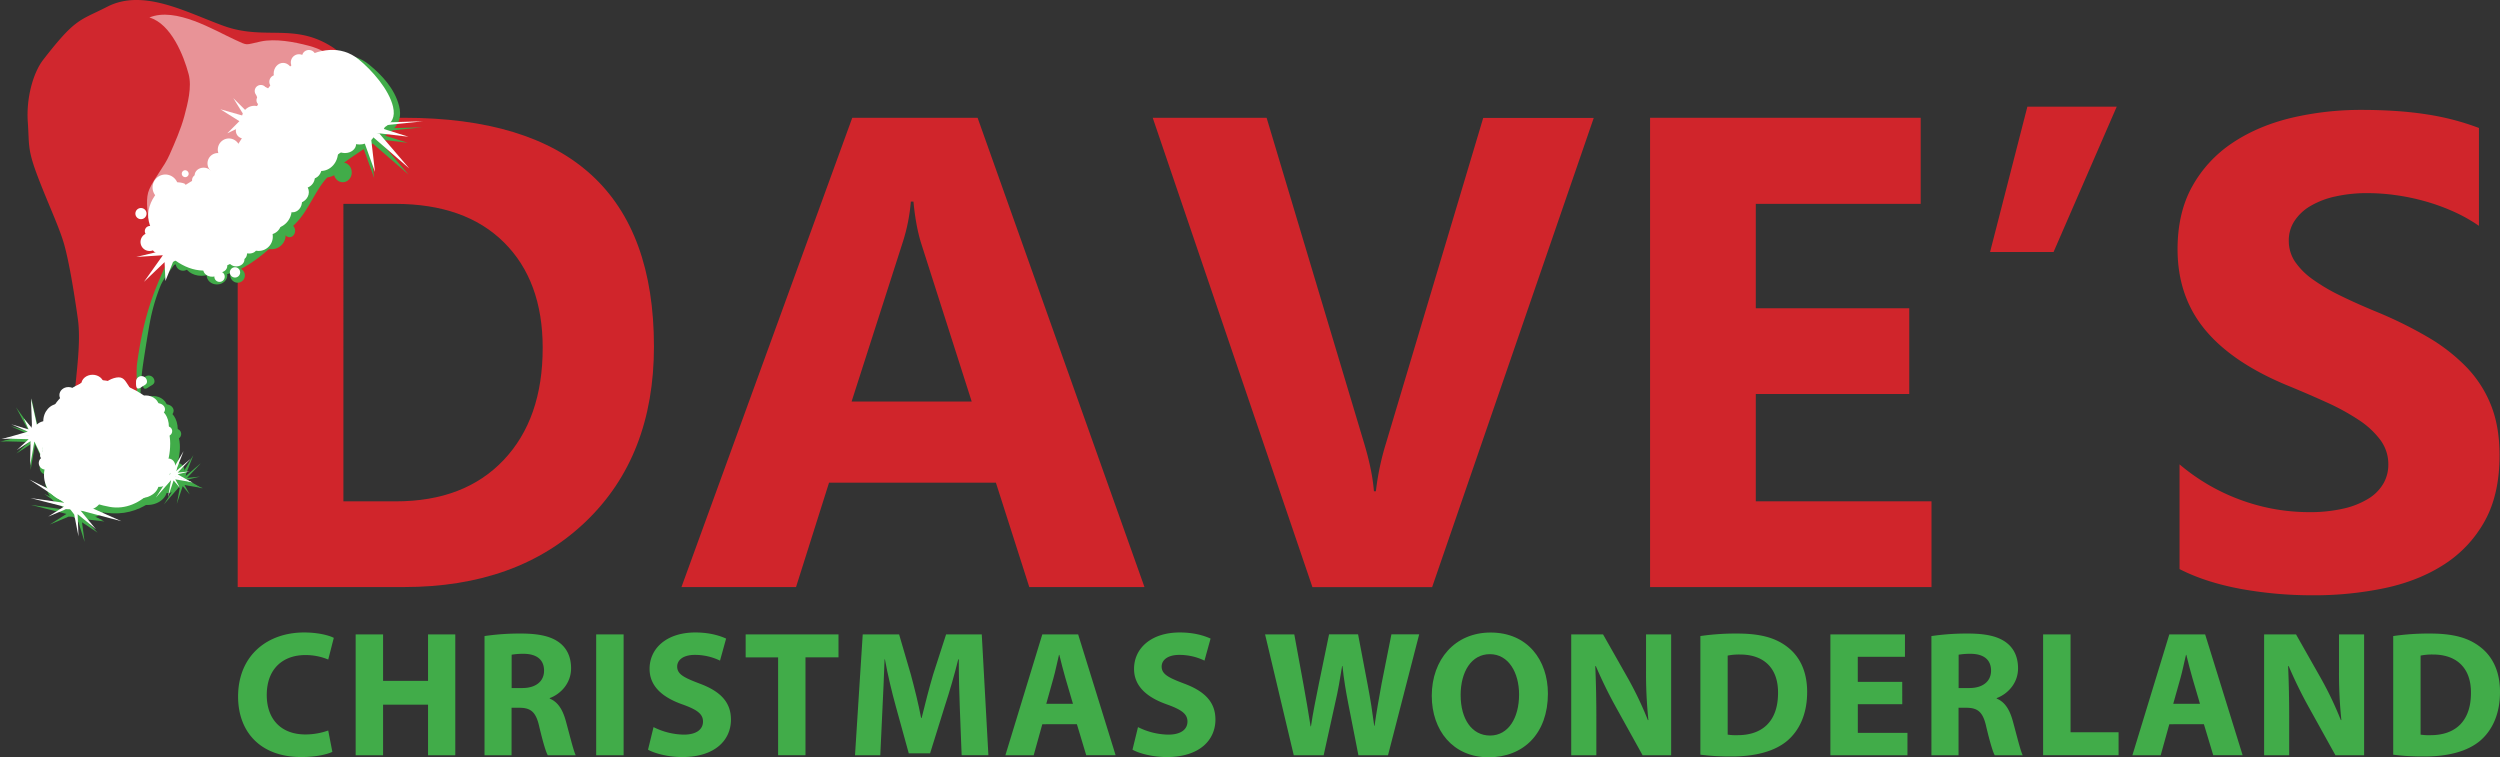 <?xml version="1.0" encoding="UTF-8"?> <svg xmlns="http://www.w3.org/2000/svg" xmlns:xlink="http://www.w3.org/1999/xlink" id="Layer_1" data-name="Layer 1" viewBox="0 0 2120.12 642.16"><rect x="0" y="0" width="2120.12" height="642.16" fill="#333333" stroke="none"/><defs><style>.cls-1{fill:none;}.cls-2{fill:#d0252b;}.cls-3{fill:#41ac49;}.cls-4{clip-path:url(#clip-path);}.cls-5{clip-path:url(#clip-path-2);}.cls-6{fill:#d0272e;}.cls-7{opacity:0.5;}.cls-8{clip-path:url(#clip-path-17);}.cls-9{fill:#fff;}</style><clipPath id="clip-path"><rect class="cls-1" y="-9.97" width="358.78" height="469.56"></rect></clipPath><clipPath id="clip-path-2"><rect class="cls-1" x="-203.07" y="-158.96" width="764.68" height="764.68"></rect></clipPath><clipPath id="clip-path-17"><rect class="cls-1" x="124.67" y="12.38" width="178.55" height="191.32"></rect></clipPath></defs><title>Dave's Christmas Wonderland</title><path class="cls-2" d="M201.58,497.88v-398h141q212,0,212,194,0,93-57.86,148.47t-154.16,55.5h-141Zm89.64-325V425.17h44.4q58.28,0,91.45-35T460.23,295q0-56.88-32.89-89.5t-92.27-32.61H291.22Z"></path><path class="cls-2" d="M970.58,497.88H872.89l-28.31-88.53H703.06l-28,88.53H577.9l144.86-398H829.05ZM824.05,340.52,781.32,206.76q-4.73-15-6.66-35.8h-2.22a152.57,152.57,0,0,1-6.94,34.69L722.2,340.52Z"></path><path class="cls-2" d="M1351.61,99.91l-137.09,398H1113l-135.43-398h96.58l83,277q6.66,22.48,8,39.69h1.67a223.66,223.66,0,0,1,8.6-40.8L1257.84,100h93.8Z"></path><path class="cls-2" d="M1638,497.88H1399.34v-398h229.5v73H1489v88.55h130.15v72.71H1489v91h149Z"></path><path class="cls-2" d="M1795.08,90.48,1741.52,213.7h-53.84l31.63-123.22Z"></path><path class="cls-2" d="M1848.36,482.62V393.81a170.39,170.39,0,0,0,52.45,30.38A168.48,168.48,0,0,0,1958,434.32a126.65,126.65,0,0,0,29.56-3.05,69.33,69.33,0,0,0,21.09-8.46,36.88,36.88,0,0,0,12.6-12.78,31.9,31.9,0,0,0,4.16-16,34.48,34.48,0,0,0-6.66-20.81,71.8,71.8,0,0,0-18.18-16.93,190.92,190.92,0,0,0-27.34-15q-15.81-7.21-34.13-14.71-46.62-19.43-69.52-47.46t-22.9-67.71q0-31.08,12.49-53.42a105.87,105.87,0,0,1,34-36.77Q1914.67,106.85,1943,100a256.22,256.22,0,0,1,59.94-6.8Q2034,93.23,2058,97a216.9,216.9,0,0,1,44.26,11.52v83a134.53,134.53,0,0,0-21.79-12.21,173.22,173.22,0,0,0-24.29-8.74,186,186,0,0,0-24.83-5.13,175.14,175.14,0,0,0-23.45-1.66,122.73,122.73,0,0,0-27.75,2.91,71.18,71.18,0,0,0-21.09,8.19,40.62,40.62,0,0,0-13.32,12.63A29.85,29.85,0,0,0,1941,204a31.64,31.64,0,0,0,5.28,17.9,60.39,60.39,0,0,0,15,15,157.64,157.64,0,0,0,23.59,13.87q13.88,6.81,31.36,14A349.37,349.37,0,0,1,2059.11,286a152.91,152.91,0,0,1,32.61,25.39,99.19,99.19,0,0,1,20.81,32.33q7.21,18.18,7.22,42.33,0,33.3-12.62,55.92a102.57,102.57,0,0,1-34.28,36.63q-21.64,14-50.37,20.12a291.33,291.33,0,0,1-60.64,6.11,337.26,337.26,0,0,1-62.3-5.55Q1870,493.7,1848.36,482.62Z"></path><path class="cls-3" d="M281.85,637.6C277.59,639.73,268,642,255.56,642c-35.41,0-53.65-22-53.65-51.22,0-35,24.93-54.41,55.93-54.41,12,0,21.13,2.43,25.23,4.56l-4.71,18.39a50,50,0,0,0-19.46-3.8c-18.39,0-32.68,11.1-32.68,33.89,0,20.52,12.16,33.44,32.83,33.44a58,58,0,0,0,19.3-3.34Z"></path><path class="cls-3" d="M324.87,538V577.4H363V538h23.1V640.48H363V597.62H324.87v42.86H301.62V538Z"></path><path class="cls-3" d="M410.9,539.41a202.83,202.83,0,0,1,30.85-2.13c15.2,0,25.84,2.28,33.13,8.06,6.08,4.86,9.42,12,9.42,21.43,0,13.07-9.27,22-18.09,25.23v.46c7.14,2.89,11.1,9.73,13.68,19.15,3.19,11.55,6.38,24.93,8.36,28.88H464.54c-1.67-2.89-4.1-11.25-7.14-23.86-2.74-12.77-7.14-16.26-16.57-16.42h-7v40.28H410.9Zm23,44.08H443c11.55,0,18.39-5.78,18.39-14.74,0-9.42-6.38-14.14-17-14.29a58.53,58.53,0,0,0-10.49.76Z"></path><path class="cls-3" d="M528.85,538V640.48H505.6V538Z"></path><path class="cls-3" d="M554.23,616.62A59.18,59.18,0,0,0,579.92,623c10.64,0,16.26-4.41,16.26-11.09,0-6.38-4.86-10-17.18-14.44-17-5.93-28.12-15.35-28.12-30.25,0-17.48,14.59-30.85,38.76-30.85,11.55,0,20.06,2.43,26.14,5.17l-5.17,18.7a48.64,48.64,0,0,0-21.43-4.86c-10,0-14.9,4.56-14.9,9.88,0,6.54,5.78,9.42,19,14.44,18.09,6.69,26.6,16.11,26.6,30.55,0,17.17-13.22,31.77-41.34,31.77-11.7,0-23.25-3-29-6.23Z"></path><path class="cls-3" d="M659.87,557.5H632.36V538h78.73v19.46h-28v83H659.87Z"></path><path class="cls-3" d="M814,601.27c-.46-12.31-.91-27.21-.91-42.1h-.46c-3.19,13.07-7.45,27.66-11.4,39.67l-12.46,40h-18.1l-10.94-39.67c-3.34-12-6.84-26.6-9.27-40h-.3c-.61,13.83-1.06,29.64-1.82,42.41l-1.82,38.91H725.09L731.63,538h30.85l10,34.2c3.19,11.86,6.38,24.62,8.66,36.63h.46c2.89-11.86,6.38-25.38,9.73-36.78l11-34.05h30.25l5.62,102.44H815.52Z"></path><path class="cls-3" d="M883.92,614.19l-7.3,26.29h-24L883.92,538h30.4l31.77,102.44H921.16l-7.9-26.29Zm26-17.33-6.38-21.73c-1.82-6.08-3.65-13.68-5.17-19.76h-.3c-1.52,6.08-3,13.83-4.71,19.76l-6.08,21.73Z"></path><path class="cls-3" d="M965.08,616.62A59.18,59.18,0,0,0,990.77,623c10.64,0,16.26-4.41,16.26-11.09,0-6.38-4.86-10-17.18-14.44-17-5.93-28.12-15.35-28.12-30.25,0-17.48,14.59-30.85,38.76-30.85,11.55,0,20.06,2.43,26.14,5.17l-5.17,18.7a48.64,48.64,0,0,0-21.43-4.86c-10,0-14.89,4.56-14.89,9.88,0,6.54,5.78,9.42,19,14.44,18.09,6.69,26.6,16.11,26.6,30.55,0,17.17-13.22,31.77-41.34,31.77-11.7,0-23.25-3-29-6.23Z"></path><path class="cls-3" d="M1097.17,640.48,1072.85,538h24.77l7.75,42.25c2.28,12.16,4.41,25.38,6.08,35.72h.3c1.67-11.1,4.1-23.41,6.69-36l8.66-42h24.62l8.21,43.17c2.28,12,4,23,5.47,34.35h.3c1.52-11.4,3.8-23.41,5.93-35.57l8.36-42h23.56L1177.1,640.48H1152l-8.66-44.08c-2-10.33-3.65-19.91-4.86-31.61h-.3c-1.82,11.55-3.5,21.28-5.93,31.61l-9.73,44.08Z"></path><path class="cls-3" d="M1312.7,588.2c0,33.59-20.37,54-50.31,54-30.4,0-48.18-23-48.18-52.13,0-30.7,19.61-53.65,49.85-53.65C1295.53,536.37,1312.7,559.93,1312.7,588.2Zm-74,1.37c0,20.06,9.42,34.2,24.93,34.2s24.62-14.9,24.62-34.81c0-18.39-8.82-34.2-24.77-34.2-15.68,0-24.8,14.89-24.8,34.81Z"></path><path class="cls-3" d="M1332.47,640.48V538h27l21.28,37.54a297.68,297.68,0,0,1,16.72,35.11h.46a378.44,378.44,0,0,1-2-42.71V538h21.28V640.48H1393L1371.11,601a379.81,379.81,0,0,1-17.78-36.17l-.46.15c.61,13.53.91,28,.91,44.69v30.85Z"></path><path class="cls-3" d="M1441.91,539.41a206.27,206.27,0,0,1,31.31-2.13c19.46,0,32.07,3.5,42,10.94,10.64,7.9,17.33,20.52,17.33,38.61,0,19.61-7.14,33.13-17,41.49-10.79,9-27.21,13.22-47.27,13.22A200.85,200.85,0,0,1,1442,640V539.41ZM1465.16,623a42.62,42.62,0,0,0,8.06.46c21,.15,34.65-11.4,34.65-35.87.15-21.28-12.31-32.53-32.22-32.53a48.57,48.57,0,0,0-10.49.91v67Z"></path><path class="cls-3" d="M1613.21,597.17h-37.69v24.32h42.1v19h-65.36V538h63.23v19h-40v21.28h37.69Z"></path><path class="cls-3" d="M1638,539.41a202.83,202.83,0,0,1,30.85-2.13c15.2,0,25.84,2.28,33.13,8.06,6.08,4.86,9.42,12,9.42,21.43,0,13.07-9.27,22-18.09,25.23v.46c7.14,2.89,11.1,9.73,13.68,19.15,3.19,11.55,6.38,24.93,8.36,28.88h-23.71c-1.67-2.89-4.1-11.25-7.14-23.86-2.74-12.77-7.14-16.26-16.57-16.42h-7v40.28h-23V539.41Zm23,44.08h9.12c11.55,0,18.39-5.78,18.39-14.74,0-9.42-6.38-14.14-17-14.29a58.53,58.53,0,0,0-10.49.76Z"></path><path class="cls-3" d="M1732.68,538h23.25v83h40.73v19.46h-64V538Z"></path><path class="cls-3" d="M1839.68,614.19l-7.3,26.29h-24L1839.68,538h30.4l31.77,102.44h-24.93l-7.9-26.29Zm26-17.33-6.38-21.73c-1.82-6.08-3.65-13.68-5.17-19.76h-.3c-1.52,6.08-3,13.83-4.71,19.76L1843,596.86Z"></path><path class="cls-3" d="M1920.09,640.48V538h27.05l21.28,37.54a297.68,297.68,0,0,1,16.72,35.11h.46a378.44,378.44,0,0,1-2-42.71V538h21.28V640.48h-24.32L1958.67,601a379.81,379.81,0,0,1-17.78-36.17l-.46.15c.61,13.53.91,28,.91,44.69v30.85Z"></path><path class="cls-3" d="M2029.53,539.41a206.27,206.27,0,0,1,31.31-2.13c19.46,0,32.07,3.5,41.95,10.94,10.64,7.9,17.33,20.52,17.33,38.61,0,19.61-7.14,33.13-17,41.49-10.79,9-27.21,13.22-47.27,13.22a200.85,200.85,0,0,1-26.29-1.52V539.41ZM2052.78,623a42.62,42.62,0,0,0,8.06.46c21,.15,34.65-11.4,34.65-35.87.15-21.28-12.31-32.53-32.22-32.53a48.57,48.57,0,0,0-10.49.91Z"></path><g class="cls-4"><g class="cls-5"><g class="cls-5"><path class="cls-3" d="M166.22,161.11c11.77-7.7,25.61-12.77,36.46-24.38s17.16-25.64,23-39.89c11.88-29.12,56.77-66.9,87.25-42.1,11.12,9.06,21.73,20.51,25.48,35,4.52,17.49-9.16,23.66-21.69,31.5s-26.68,16.89-37.07,27c-12.53,12.15-17,29.54-29.52,41.83-21,20.61-52,55-84.18,40.18-15.27-7-27-21.64-31-38.14C131,176,147.6,154,165.05,160"></path></g><g class="cls-5"><path class="cls-3" d="M195.28,233.21a6.2,6.2,0,1,1,6.19,6.55,6.37,6.37,0,0,1-6.19-6.55"></path></g><g class="cls-5"><path class="cls-3" d="M192.74,233.58c0,4.22-3.91,7.65-8.74,7.65s-8.74-3.42-8.74-7.65,3.91-7.65,8.74-7.65,8.74,3.42,8.74,7.65"></path></g><g class="cls-5"><path class="cls-3" d="M155.59,216.1a8.75,8.75,0,1,1-8.74-9.1,8.92,8.92,0,0,1,8.74,9.1h0"></path></g><g class="cls-5"><path class="cls-3" d="M161.42,223.74a6.2,6.2,0,1,1-6.19-6.55,6.37,6.37,0,0,1,6.19,6.55"></path></g><g class="cls-5"><path class="cls-3" d="M185.45,223c0,6-6.52,10.92-14.56,10.92S156.32,229,156.32,223s6.52-10.92,14.57-10.92S185.45,217,185.45,223"></path></g><g class="cls-5"><path class="cls-3" d="M242.26,199.35a12,12,0,1,1-12-12,12,12,0,0,1,12,12"></path></g><g class="cls-5"><path class="cls-3" d="M250.27,195.7c0,3-2.12,5.46-4.73,5.46s-4.73-2.44-4.73-5.46,2.12-5.46,4.73-5.46,4.73,2.45,4.73,5.46"></path></g><g class="cls-5"><path class="cls-3" d="M298.33,146.18c0,4.63-3.42,8.37-7.65,8.37S283,150.8,283,146.18s3.42-8.37,7.65-8.37,7.65,3.75,7.65,8.37"></path></g><g class="cls-5"><path class="cls-3" d="M284.5,146.91c0,2.21-5.7,4-12.75,4s-12.74-1.79-12.74-4,5.7-4,12.74-4,12.75,1.79,12.75,4"></path></g><g class="cls-5"><path class="cls-3" d="M152,217.92c-4,7.79-12.44,16-16,24.76a160.94,160.94,0,0,0-8.74,29.86c-2,10.81-4.19,24.69-5.83,35.69a202.88,202.88,0,0,0-2.29,32.66c-17.62,6.71-23.5-30.12-26.85-40.93-3-9.68-5.33-21.69-3.66-32,1.21-7.5,6.89-15.64,10-22.49,7.54-16.39,14-36.18,30.82-45.84,13-7.48,17,11,16.72,20.48"></path></g><g class="cls-5"><polygon class="cls-3" points="317.27 150.92 307.07 122.51 289.6 133.44 301.98 115.96 345.67 121.06 308.53 109.4 358.05 107.95 315.81 112.32 346.4 148 313.63 119.6 317.27 150.92"></polygon></g><g class="cls-5"><path class="cls-6" d="M308.22,83.55c-11.28,6.23-29.88,17.73-37.87,20.45a434.43,434.43,0,0,0-43.7,17.48c-14.63,7-24.65,20.31-32.77,33.89-7.75,13-15.46,26.43-25.67,37.93-12.58,14.18-20.76,16.6-29.16,35-11.65,25.49-18.11,46.37-22.79,79.93-2.72,19.56,11.83,98.13-41.69,74.1-24.91-11.18-2.94-72-8.56-112C63.57,253,59.24,224.75,54.54,207.7c-4.21-15.26-15.29-38.23-23.67-61-7.64-20.75-6-24.82-7.28-43C22.13,83.37,28,61.8,36.7,50.6,64.38,14.91,67.29,17.83,91,5.69c30.51-15.66,67,4.74,98.32,16.14,35.51,12.93,60.24-3.06,93.25,18.57,7.85,5.14,19,18.54,24,26.22a40.79,40.79,0,0,1,5.78,12.48"></path></g><g class="cls-5"><g class="cls-7"><g class="cls-8"><path class="cls-9" d="M126.1,185c-1.23-6.64-2.68-17.33.49-24.42,4.57-10.22,12.61-18.95,17.17-29.31s9.65-21.84,12.56-32.75c2.85-10.68,6.56-24.71,3.64-35.68-4.08-15.37-14.76-42.59-33.27-48C149,5.63,181.22,25.46,199.28,33.72c11.56,5.29,8,4.37,21.85,1.46,12.32-2.6,28,.25,40.78,3.64,10,2.66,17.8,7.07,26,14.56,5.49,5,17.95,24,14.78,30.53-2.87,5.91-13.57,12.76-19,16.28-10,6.48-19.56,13-29.25,20.33-16.41,12.42-32.06,23-45.6,38.45-9.34,10.68-20.11,21.7-32.21,29.72-7.18,4.76-14.27,11.2-22.58,14-8.14,2.72-30.14.92-21.44-12.19"></path></g></g></g><g class="cls-5"><path class="cls-9" d="M157.48,156.74c11.77-7.7,25.61-12.76,36.46-24.38s17.16-25.64,23-39.89c11.88-29.12,56.77-66.9,87.25-42.1,11.12,9.06,25.73,25.52,29.12,40.1,4.18,17.94-12.8,18.56-25.33,26.41s-26.68,16.89-37.07,27c-12.53,12.15-17,29.54-29.52,41.83-21,20.61-52,55-84.18,40.18-15.28-7-27-21.64-31-38.14-3.88-16.05,12.69-38.07,30.14-32.12"></path></g><g class="cls-5"><path class="cls-9" d="M151.23,159.29A10.93,10.93,0,1,1,140.31,148a11.11,11.11,0,0,1,10.92,11.29"></path></g><g class="cls-5"><path class="cls-9" d="M124.28,181.14a4.73,4.73,0,1,1-4.73-4.73h0a4.73,4.73,0,0,1,4.73,4.73"></path></g><g class="cls-5"><path class="cls-9" d="M131.56,196a4.37,4.37,0,1,1-4.37-4.37h0a4.37,4.37,0,0,1,4.37,4.37"></path></g><g class="cls-5"><path class="cls-9" d="M134.48,204.81a7.66,7.66,0,1,1-8-7.27h.38a7.47,7.47,0,0,1,7.65,7.28"></path></g><g class="cls-5"><path class="cls-9" d="M160,147.64a2.93,2.93,0,1,1-2.91-3.28,3.11,3.11,0,0,1,2.91,3.28"></path></g><g class="cls-5"><path class="cls-9" d="M172.35,152.37a4.74,4.74,0,1,1-5.1-4.36h.37a4.56,4.56,0,0,1,4.73,4.37"></path></g><g class="cls-5"><path class="cls-9" d="M180.36,148.73c0,3.62-3.42,6.55-7.65,6.55s-7.65-2.93-7.65-6.55,3.42-6.55,7.65-6.55,7.65,2.93,7.65,6.55"></path></g><g class="cls-5"><path class="cls-9" d="M193.46,138.54a8.74,8.74,0,1,1-8.74-8.74,8.74,8.74,0,0,1,8.74,8.74h0"></path></g><g class="cls-5"><path class="cls-9" d="M203.66,127.25a9.48,9.48,0,1,1-9.47-9.83,9.65,9.65,0,0,1,9.47,9.83h0"></path></g><g class="cls-5"><path class="cls-9" d="M224.05,85c0,2.21-1.47,4-3.28,4s-3.28-1.79-3.28-4,1.47-4,3.28-4,3.28,1.79,3.28,4"></path></g><g class="cls-5"><path class="cls-9" d="M229.88,80.27a6.2,6.2,0,1,1-6.19-6.55,6.37,6.37,0,0,1,6.19,6.55"></path></g><g class="cls-5"><path class="cls-9" d="M267.75,47.87a5.84,5.84,0,1,1-6.21-5.45h.38a5.65,5.65,0,0,1,5.83,5.46"></path></g><g class="cls-5"><path class="cls-9" d="M260.47,53A6.92,6.92,0,1,1,253.55,46,6.92,6.92,0,0,1,260.47,53"></path></g><g class="cls-5"><path class="cls-9" d="M246.63,63.16a5.11,5.11,0,1,1-5.48-4.72h.38a4.92,4.92,0,0,1,5.1,4.73"></path></g><g class="cls-5"><path class="cls-9" d="M240.07,69.35a5.83,5.83,0,1,1-5.84-5.82h0a5.84,5.84,0,0,1,5.82,5.82"></path></g><g class="cls-5"><path class="cls-9" d="M248.08,62.43c0,5-3.59,9.1-8,9.1s-8-4.07-8-9.1,3.59-9.1,8-9.1,8,4.08,8,9.1"></path></g><g class="cls-5"><path class="cls-9" d="M226.26,77a5.12,5.12,0,1,1-5.32-4.92h.2A5,5,0,0,1,226.26,77v0"></path></g><g class="cls-5"><path class="cls-9" d="M226.24,100.3a10.56,10.56,0,1,1-10.56-10.56h0a10.56,10.56,0,0,1,10.56,10.56"></path></g><g class="cls-5"><path class="cls-9" d="M213.13,110.5a6.56,6.56,0,1,1-6.92-6.18h.37a6.37,6.37,0,0,1,6.55,6.19"></path></g><g class="cls-5"><path class="cls-9" d="M141.76,209.18c0,3.22-2.93,5.83-6.55,5.83s-6.55-2.61-6.55-5.83,2.93-5.82,6.55-5.82,6.55,2.6,6.55,5.82"></path></g><g class="cls-5"><path class="cls-9" d="M187.64,228.48c0,3.42-3.42,6.19-7.65,6.19s-7.65-2.77-7.65-6.19,3.42-6.19,7.65-6.19,7.65,2.77,7.65,6.19"></path></g><g class="cls-5"><path class="cls-9" d="M190.55,234.3a4.39,4.39,0,1,1-4.76-4l.39,0a4.2,4.2,0,0,1,4.37,4"></path></g><g class="cls-5"><path class="cls-9" d="M203.66,231a4.37,4.37,0,1,1-4.37-4.37h0a4.37,4.37,0,0,1,4.37,4.37"></path></g><g class="cls-5"><path class="cls-9" d="M192.74,225.56c0,3-2.77,5.46-6.19,5.46s-6.19-2.44-6.19-5.46,2.77-5.46,6.19-5.46,6.19,2.45,6.19,5.46"></path></g><g class="cls-5"><path class="cls-9" d="M207.3,220.1c0,3.22-3.1,5.83-6.92,5.83s-6.92-2.61-6.92-5.83,3.1-5.82,6.92-5.82,6.92,2.6,6.92,5.82"></path></g><g class="cls-5"><path class="cls-9" d="M247.36,177.86a16,16,0,1,1-16-16,16,16,0,0,1,16,16"></path></g><g class="cls-5"><path class="cls-9" d="M286.68,129c0,8.85-6.52,16-14.57,16s-14.57-7.17-14.57-16,6.52-16,14.57-16,14.57,7.17,14.57,16"></path></g><g class="cls-5"><path class="cls-9" d="M267,150.19a9.47,9.47,0,1,1-9.47-9.47,9.47,9.47,0,0,1,9.47,9.47h0"></path></g><g class="cls-5"><path class="cls-9" d="M272.84,142.18c0,5.23-3.75,9.47-8.37,9.47s-8.37-4.24-8.37-9.47,3.75-9.47,8.37-9.47,8.37,4.24,8.37,9.47"></path></g><g class="cls-5"><path class="cls-9" d="M318.73,110.13c0,6.84-6.19,12.38-13.84,12.38s-13.84-5.54-13.84-12.38,6.19-12.38,13.84-12.38,13.84,5.55,13.84,12.38"></path></g><g class="cls-5"><path class="cls-9" d="M302,122.15c0,4.22-4.24,7.65-9.47,7.65s-9.47-3.42-9.47-7.65,4.24-7.65,9.47-7.65,9.47,3.43,9.47,7.65"></path></g><g class="cls-5"><path class="cls-9" d="M238.62,188a10.57,10.57,0,1,1-10.93-10.19h.37A10.39,10.39,0,0,1,238.62,188h0"></path></g><g class="cls-5"><path class="cls-9" d="M231.33,200.44A12,12,0,1,1,219,188.8h.34a11.83,11.83,0,0,1,12,11.65"></path></g><g class="cls-5"><path class="cls-9" d="M217.5,211c0,2.21-2.77,4-6.19,4s-6.19-1.79-6.19-4,2.77-4,6.19-4,6.19,1.8,6.19,4"></path></g><g class="cls-5"><path class="cls-9" d="M209.49,215c0,2.82-1.79,5.1-4,5.1s-4-2.28-4-5.1,1.79-5.1,4-5.1,4,2.29,4,5.1"></path></g><g class="cls-5"><path class="cls-9" d="M261.92,162.93c0,5.43-5.05,9.83-11.29,9.83s-11.29-4.4-11.29-9.83,5-9.83,11.29-9.83,11.29,4.4,11.29,9.83"></path></g><g class="cls-5"><path class="cls-9" d="M256.1,170.94c0,5-3.59,9.1-8,9.1s-8-4.08-8-9.1,3.59-9.1,8-9.1,8,4.08,8,9.1"></path></g><g class="cls-5"><path class="cls-9" d="M326.74,104.67c0,4.63-3.1,8.37-6.92,8.37s-6.92-3.75-6.92-8.37,3.1-8.37,6.92-8.37,6.92,3.75,6.92,8.37"></path></g><g class="cls-5"><polygon class="cls-9" points="318 145.82 307.8 117.42 290.32 128.34 302.7 110.86 346.4 115.96 309.26 104.31 358.78 102.85 316.54 107.22 347.13 142.91 314.36 114.5 318 145.82"></polygon></g><g class="cls-5"><polygon class="cls-9" points="218.15 113.26 208.03 105.76 192.74 113.05 203.01 102.77 186.91 92.66 207.3 98.48 197.84 83.19 211.67 97.03 224.38 97.08 217.01 103.53 218.15 113.26"></polygon></g><g class="cls-5"><polygon class="cls-9" points="140.3 238.31 139.57 222.29 122.09 239.03 138.12 216.46 115.54 217.92 138.48 212.45 144.18 205.63 146.13 214.31 154.38 217.62 146.73 222.16 140.3 238.31"></polygon></g><g class="cls-5"><path class="cls-3" d="M152.42,382.57c-2.65,29.79-26.69,51.64-51.81,52.73-31.8,1.38-63.46-21.22-63.46-52.73S66.48,311,94.79,325.52c24.57,12.63,60.43,25.67,57.63,57.05"></path></g><g class="cls-5"><path class="cls-3" d="M90.77,425.64a13,13,0,1,1-13-13,13,13,0,0,1,13,13h0"></path></g><g class="cls-5"><path class="cls-3" d="M141.75,414.92c0,7.36-7.52,13.32-16.8,13.32s-16.8-6-16.8-13.32,7.52-13.32,16.8-13.32,16.8,6,16.8,13.32"></path></g><g class="cls-5"><path class="cls-3" d="M156.52,399.57c0,3.84-2.72,6.95-6.08,6.95s-6.08-3.11-6.08-6.95,2.72-7,6.08-7,6.08,3.11,6.08,7"></path></g><g class="cls-5"><path class="cls-3" d="M151.89,409.13c0,5-4.41,9-9.85,9s-9.85-4-9.85-9,4.41-9,9.85-9,9.85,4,9.85,9"></path></g><g class="cls-5"><path class="cls-3" d="M147.25,348.31c0,3-3.11,5.5-6.95,5.5s-7-2.46-7-5.5,3.11-5.5,7-5.5,6.95,2.46,6.95,5.5"></path></g><g class="cls-5"><path class="cls-3" d="M131,323.41c0,2.72-2.73,3.31-4.92,4.92-5.5,4.05-4.92-2.2-4.92-4.92a4.92,4.92,0,0,1,9.84,0h0"></path></g><g class="cls-5"><path class="cls-3" d="M153.62,367.72a4.36,4.36,0,1,1-4.66-4h.32a4.19,4.19,0,0,1,4.34,4.05"></path></g><g class="cls-5"><path class="cls-3" d="M83.53,329.78c0,3.36-3.37,6.08-7.53,6.08s-7.53-2.72-7.53-6.08,3.37-6.08,7.53-6.08,7.53,2.72,7.53,6.08"></path></g><g class="cls-5"><path class="cls-3" d="M65.58,359c0,8.64-6.22,15.64-13.9,15.64s-13.9-7-13.9-15.64,6.22-15.64,13.9-15.64,13.9,7,13.9,15.64"></path></g><g class="cls-5"><path class="cls-3" d="M52.25,370.44a11.87,11.87,0,1,1-11.87-12.07,12,12,0,0,1,11.87,12.07"></path></g><g class="cls-5"><path class="cls-3" d="M41.25,390a3.19,3.19,0,1,1-3.19-3.19A3.19,3.19,0,0,1,41.25,390h0"></path></g><g class="cls-5"><path class="cls-3" d="M44.14,396.68a5.52,5.52,0,0,1-5.21,5.79,5.82,5.82,0,0,1,0-11.58,5.52,5.52,0,0,1,5.21,5.79"></path></g><g class="cls-5"><path class="cls-3" d="M84.69,407.39c0,13.27-10.37,24-23.17,24s-23.17-10.77-23.17-24,10.37-24,23.17-24,23.17,10.77,23.17,24"></path></g><g class="cls-5"><path class="cls-3" d="M150.73,364c0,8.8-4.93,15.93-11,15.93s-11-7.13-11-15.93,4.93-15.93,11-15.93,11,7.14,11,15.93"></path></g><g class="cls-5"><path class="cls-3" d="M142,346.28c0,5.76-5.45,10.43-12.16,10.43s-12.16-4.67-12.16-10.43,5.45-10.42,12.16-10.42S142,340.53,142,346.28"></path></g><g class="cls-5"><polygon class="cls-3" points="171.53 414.22 158.61 406.78 169.57 404.18 158.61 405.29 170.53 392.66 156.91 404.17 163.95 385.96 152.04 406.4 145.48 417.18 155.94 408.63 171.53 414.22"></polygon></g><g class="cls-5"><polygon class="cls-3" points="172.25 414.05 156.47 411.3 160.9 419.36 154.97 412.25 149.94 427.34 152.75 411.97 138.97 427.79 151.86 407.7 158.48 396.94 156.61 408.54 172.25 414.05"></polygon></g><g class="cls-5"><polyline class="cls-3" points="58.27 438.11 42.16 444.85 56.36 435.83 26.24 428.17 56.91 432.45 37.62 418.92 65.45 431.1 86.94 441.16 63.77 438.33"></polyline></g><g class="cls-5"><polyline class="cls-3" points="66.57 442.92 71.76 459.59 69.54 442.92 82.77 451.69 71.77 440.32 88.6 442.22 67.32 432.91 45.8 422.93 62.86 438.85"></polyline></g><g class="cls-5"><polygon class="cls-3" points="0.97 374.58 23.81 368.01 9.04 361.4 24.58 365.98 13.58 345.38 27.66 364.92 26.72 338.06 33.67 369.33 37.75 385.9 26.78 371.3 0.97 374.58"></polygon></g><g class="cls-5"><polygon class="cls-3" points="0 374.15 24.63 374.79 13.94 384.58 26.34 376.51 25.95 398.53 29.74 376.75 41.82 402.23 33.26 371.16 29.09 354.6 25.84 370.98 0 374.15"></polygon></g><g class="cls-5"><path class="cls-9" d="M144.31,376.59c0,29.71-24.58,58.17-51.34,53.25-29.52-5.42-57.35-23.54-57.35-53.25S60.3,318.27,90,322.79c28.67,4.37,54.34,24.08,54.34,53.8"></path></g><g class="cls-5"><path class="cls-9" d="M109.35,327.7c4.37,6-3.91,7.65-8.74,7.65s-13.11-2.88-13.11-7.1S95.78,320,100.61,320s6.26,4.23,8.74,7.64"></path></g><g class="cls-5"><path class="cls-9" d="M86.69,420A12.29,12.29,0,1,1,74.4,407.72,12.29,12.29,0,0,1,86.69,420v0"></path></g><g class="cls-5"><path class="cls-9" d="M134.75,409.91c0,6.94-7.09,12.56-15.84,12.56s-15.84-5.62-15.84-12.56,7.09-12.56,15.84-12.56,15.84,5.61,15.84,12.56"></path></g><g class="cls-5"><path class="cls-9" d="M148.68,395.43c0,3.62-2.57,6.55-5.74,6.55s-5.74-2.93-5.74-6.55,2.57-6.55,5.74-6.55,5.74,2.93,5.74,6.55"></path></g><g class="cls-5"><path class="cls-9" d="M144.31,404.44c0,4.68-4.16,8.47-9.29,8.47s-9.29-3.79-9.29-8.47S129.89,396,135,396s9.29,3.8,9.29,8.47"></path></g><g class="cls-5"><path class="cls-9" d="M139.94,347.09c0,2.86-2.93,5.19-6.55,5.19s-6.55-2.32-6.55-5.19,2.93-5.19,6.55-5.19,6.55,2.33,6.55,5.19"></path></g><g class="cls-5"><path class="cls-9" d="M124.65,323.61c0,2.56-2.58,3.12-4.64,4.64-5.19,3.82-4.64-2.08-4.64-4.64a4.64,4.64,0,0,1,9.28,0"></path></g><g class="cls-5"><path class="cls-9" d="M146,365.39a4.11,4.11,0,1,1-4.39-3.81h.29a4,4,0,0,1,4.1,3.82"></path></g><g class="cls-5"><path class="cls-9" d="M79.86,329.61c0,3.17-3.18,5.74-7.1,5.74s-7.1-2.57-7.1-5.74,3.18-5.74,7.1-5.74,7.1,2.58,7.1,5.74"></path></g><g class="cls-5"><path class="cls-9" d="M88.05,326c0,4.52-4.28,8.19-9.56,8.19s-9.56-3.67-9.56-8.19,4.28-8.19,9.56-8.19,9.56,3.67,9.56,8.19"></path></g><g class="cls-5"><path class="cls-9" d="M65.66,335.08c0,3.77-3.42,6.83-7.65,6.83s-7.65-3.06-7.65-6.83,3.42-6.83,7.65-6.83,7.65,3.06,7.65,6.83"></path></g><g class="cls-5"><path class="cls-9" d="M62.93,357.2c0,8.14-5.87,14.75-13.11,14.75s-13.11-6.6-13.11-14.75,5.87-14.75,13.11-14.75,13.11,6.6,13.11,14.75"></path></g><g class="cls-5"><path class="cls-9" d="M50.36,368.36a11.36,11.36,0,1,0,0,.05h0"></path></g><g class="cls-5"><path class="cls-9" d="M40,386.42a3,3,0,1,1-3-3,3,3,0,0,1,3,3"></path></g><g class="cls-5"><path class="cls-9" d="M42.72,392.7a5.22,5.22,0,0,1-4.92,5.46,5.49,5.49,0,0,1,0-10.92,5.22,5.22,0,0,1,4.92,5.46"></path></g><g class="cls-5"><path class="cls-9" d="M81,402.8c0,12.52-9.78,22.67-21.85,22.67S37.3,415.32,37.3,402.8s9.7-22.67,21.8-22.67S81,390.29,81,402.8"></path></g><g class="cls-5"><path class="cls-9" d="M143.22,361.84c0,8.3-4.65,15-10.38,15s-10.38-6.72-10.38-15,4.64-15,10.38-15,10.38,6.72,10.38,15"></path></g><g class="cls-5"><path class="cls-9" d="M135,345.18c0,5.43-5.14,9.83-11.47,9.83s-11.47-4.4-11.47-9.83,5.14-9.83,11.47-9.83,11.47,4.4,11.47,9.83"></path></g><g class="cls-5"><polygon class="cls-9" points="162.83 409.25 150.65 402.22 160.98 399.78 150.65 400.82 161.89 388.91 149.04 399.77 155.68 382.59 144.45 401.87 138.27 412.04 148.13 403.98 162.83 409.25"></polygon></g><g class="cls-5"><polygon class="cls-9" points="163.51 409.09 148.63 406.49 152.81 414.09 147.22 407.39 142.47 421.61 145.12 407.12 132.13 422.05 144.29 403.1 150.52 392.95 148.77 403.89 163.51 409.09"></polygon></g><g class="cls-5"><polyline class="cls-9" points="56.03 431.77 40.84 438.13 54.23 429.62 25.84 422.39 54.76 426.44 24.97 406.66 62.81 425.16 83.07 434.65 61.22 431.98"></polyline></g><g class="cls-5"><polyline class="cls-9" points="62.92 436.31 66.57 454.91 65.83 436.06 81.31 448.78 68.24 432.9 102.96 442.01 64.51 424.82 44.28 415.26 59.63 431.98"></polyline></g><g class="cls-5"><polygon class="cls-9" points="2.01 372.27 23.54 366.07 9.62 359.84 24.27 364.15 20.14 354.83 27.18 363.16 26.29 337.82 32.84 367.32 36.69 382.94 26.35 369.17 2.01 372.27"></polygon></g><g class="cls-5"><polygon class="cls-9" points="1.09 371.86 24.32 372.46 14.24 381.7 25.92 374.09 25.56 394.85 29.14 374.31 40.53 398.34 32.45 369.04 28.53 353.42 25.45 368.87 1.09 371.86"></polygon></g></g></g></svg> 